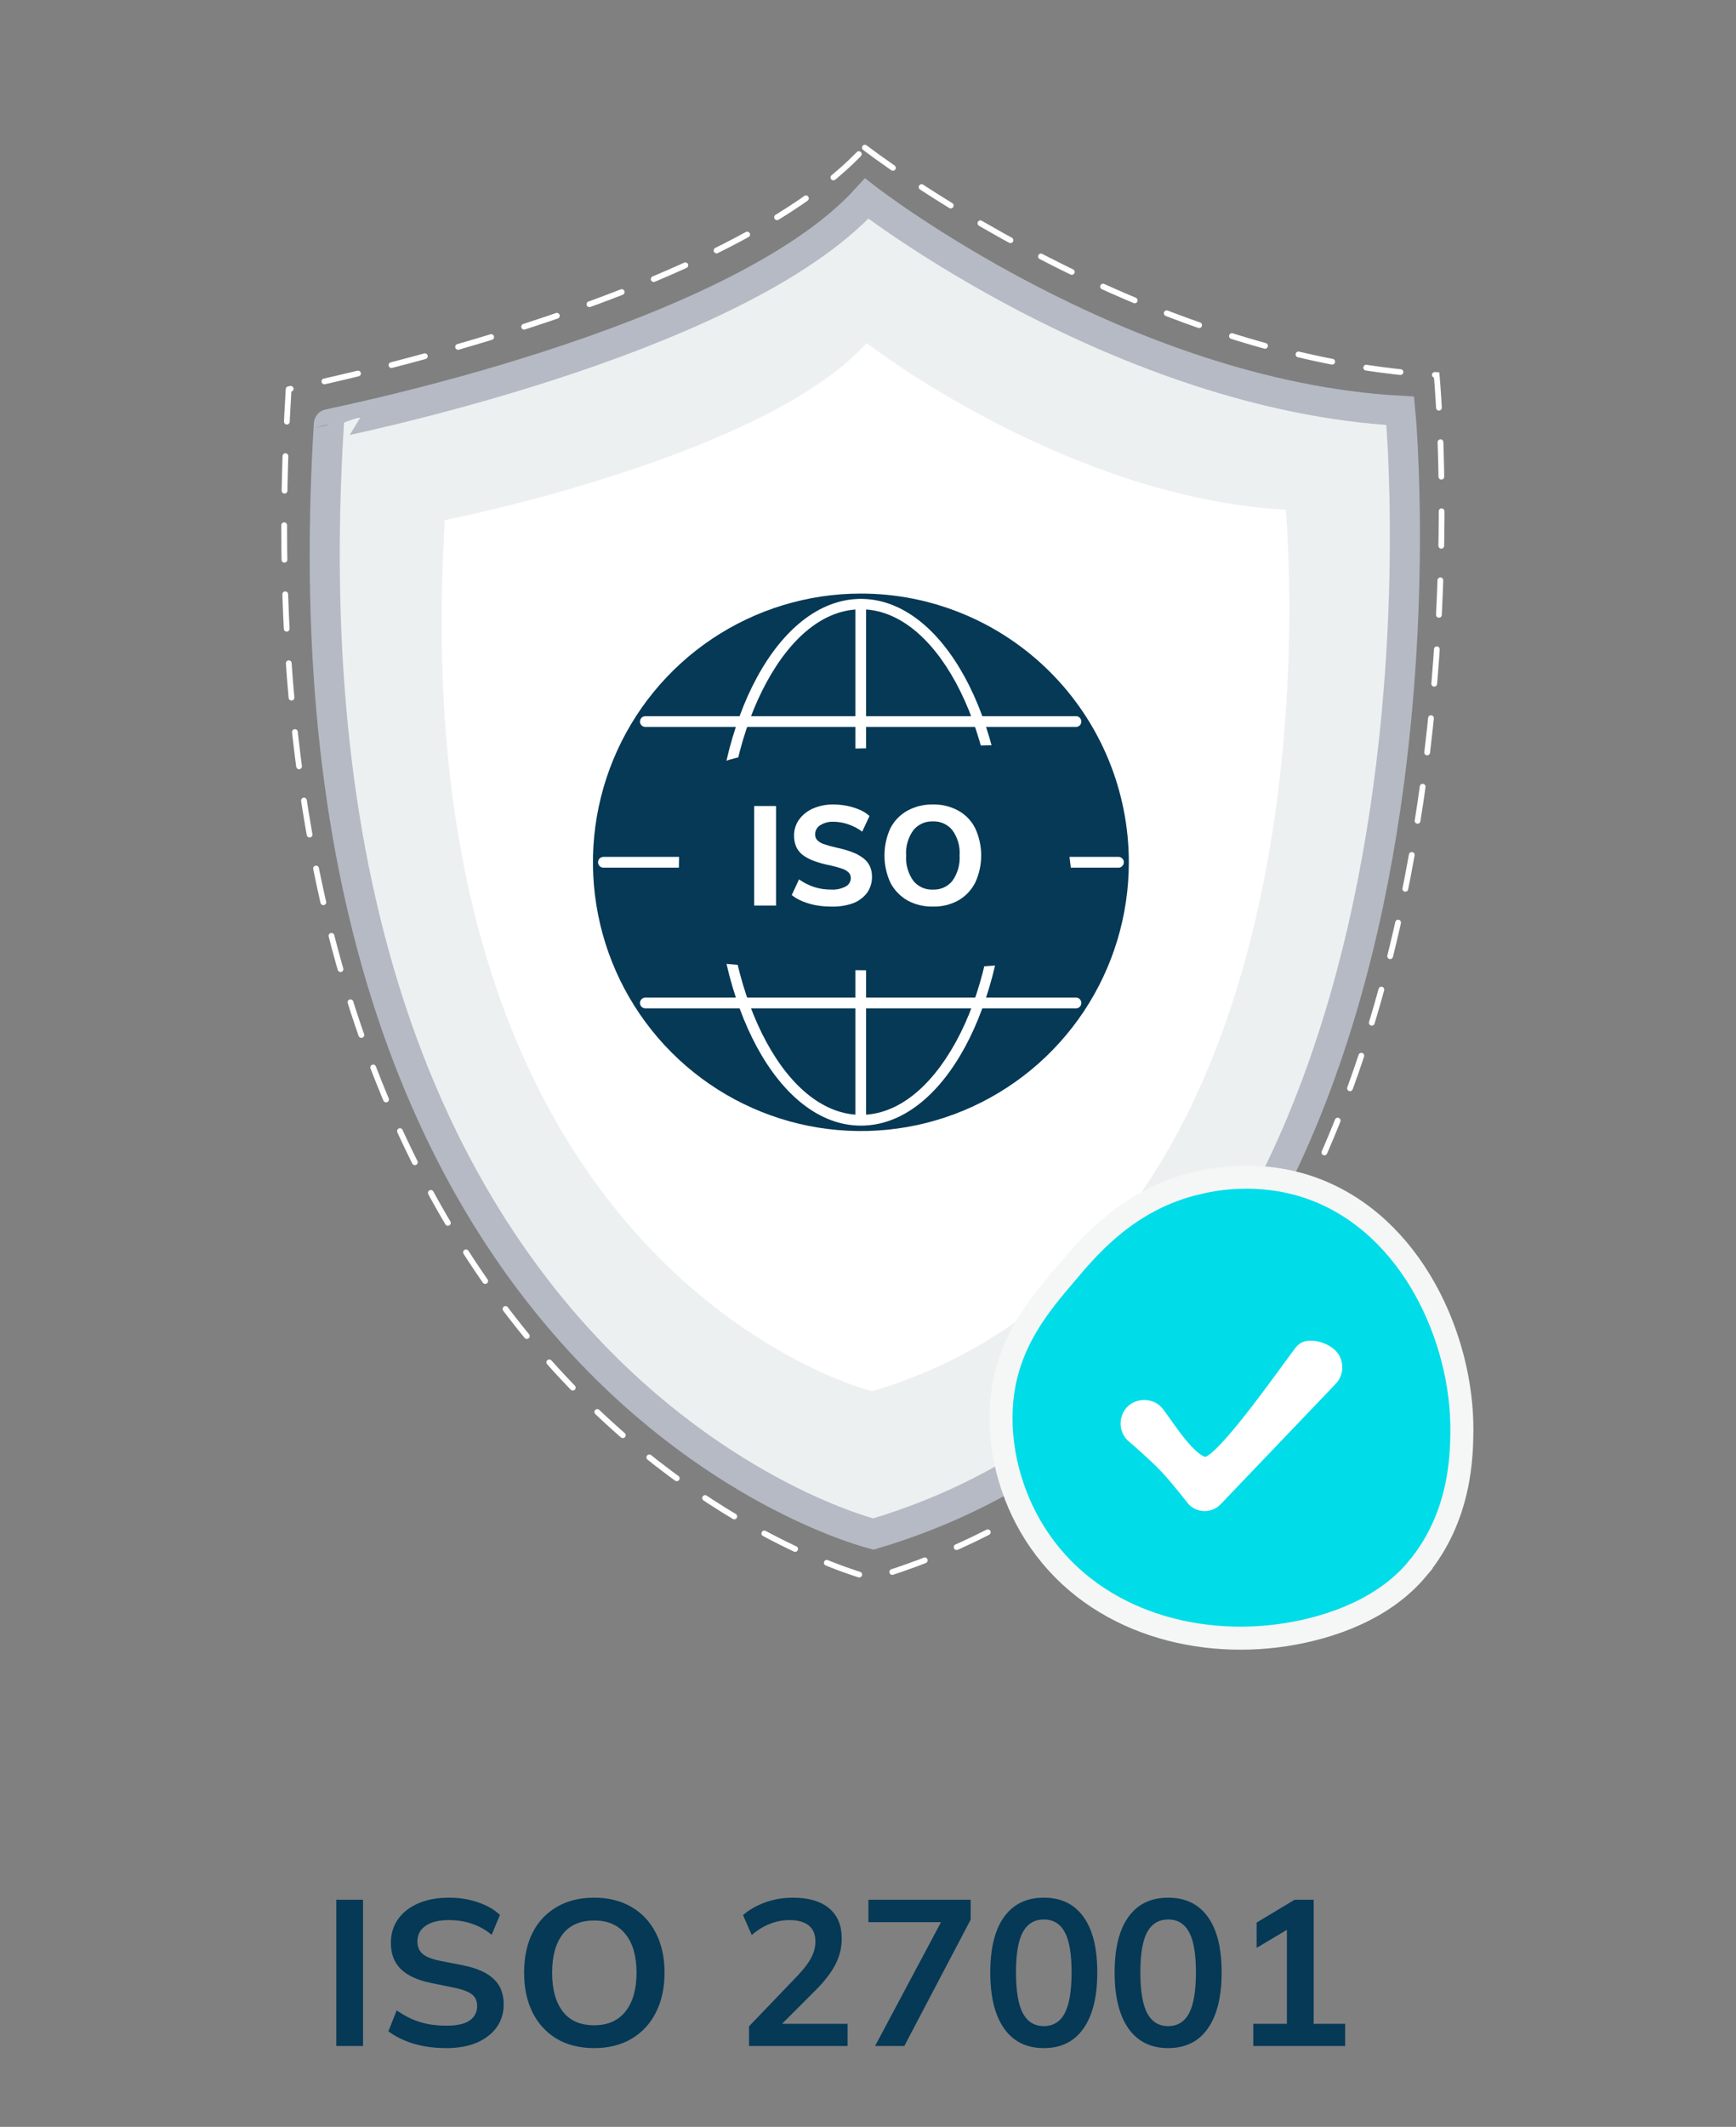 <svg width="89" height="109" viewBox="0 0 89 109" fill="none" xmlns="http://www.w3.org/2000/svg">
<rect x="0" y="0" width="89" height="109" fill="#808080" stroke="none"/>
<mask id="mask0_18910_21200" style="mask-type:alpha" maskUnits="userSpaceOnUse" x="0" y="0" width="89" height="89">
<rect x="0.295" y="0.295" width="87.896" height="88.127" fill="#C4C4C4" stroke="black" stroke-width="0.591"/>
</mask>
<g mask="url(#mask0_18910_21200)">
<path d="M44.433 10.177C44.433 10.177 57.432 20.261 71.788 21.053C71.788 21.053 76.423 69.215 44.774 78.619C44.774 78.619 13.806 71.03 16.86 21.733C16.857 21.722 37.65 17.646 44.433 10.177Z" fill="#EDF0F1" stroke="#B5BAC4" stroke-width="1.542" stroke-miterlimit="10"/>
<path d="M44.432 17.585C44.432 17.585 54.636 25.501 65.915 26.125C65.915 26.125 69.55 63.917 44.713 71.299C44.713 71.299 20.412 65.341 22.807 26.658C22.792 26.658 39.111 23.457 44.432 17.585Z" fill="white"/>
<path d="M57.872 44.193C57.872 46.916 57.067 49.578 55.558 51.843C54.049 54.108 51.904 55.873 49.395 56.916C46.885 57.959 44.124 58.232 41.459 57.701C38.795 57.171 36.347 55.86 34.426 53.935C32.504 52.01 31.195 49.557 30.664 46.886C30.133 44.215 30.403 41.447 31.441 38.93C32.479 36.413 34.238 34.261 36.495 32.746C38.753 31.232 41.408 30.422 44.124 30.42C45.929 30.418 47.716 30.773 49.384 31.465C51.052 32.156 52.568 33.171 53.845 34.45C55.121 35.729 56.134 37.248 56.825 38.919C57.516 40.591 57.872 42.383 57.872 44.193Z" fill="#053956"/>
<path fill-rule="evenodd" clip-rule="evenodd" d="M39.294 34.975C38.018 37.319 37.218 40.578 37.218 44.192C37.218 47.807 38.018 51.062 39.294 53.409C40.569 55.756 42.285 57.136 44.137 57.136C45.988 57.136 47.701 55.764 48.999 53.409C50.297 51.054 51.071 47.803 51.071 44.192C51.071 40.581 50.274 37.319 48.999 34.975C47.723 32.632 46.007 31.226 44.137 31.226C42.267 31.226 40.573 32.621 39.294 34.975ZM38.811 34.709C40.131 32.279 42.005 30.693 44.137 30.693C46.269 30.693 48.142 32.279 49.466 34.709C50.79 37.139 51.605 40.502 51.605 44.192C51.605 47.882 50.794 51.23 49.466 53.672C48.139 56.113 46.272 57.688 44.137 57.688C42.001 57.688 40.131 56.101 38.811 53.672C37.491 51.242 36.672 47.878 36.672 44.192C36.672 40.506 37.483 37.15 38.811 34.709Z" fill="white"/>
<path fill-rule="evenodd" clip-rule="evenodd" d="M30.66 44.192C30.66 44.119 30.689 44.049 30.74 43.997C30.791 43.946 30.86 43.916 30.933 43.915H57.307C57.346 43.91 57.385 43.914 57.423 43.926C57.46 43.938 57.494 43.957 57.523 43.983C57.553 44.009 57.576 44.041 57.592 44.077C57.608 44.113 57.616 44.151 57.616 44.191C57.616 44.23 57.608 44.268 57.592 44.304C57.576 44.34 57.553 44.372 57.523 44.398C57.494 44.424 57.46 44.443 57.423 44.455C57.385 44.467 57.346 44.471 57.307 44.466H30.948C30.911 44.468 30.874 44.462 30.839 44.45C30.804 44.437 30.772 44.417 30.745 44.391C30.718 44.366 30.697 44.335 30.682 44.301C30.668 44.266 30.66 44.23 30.66 44.192Z" fill="white"/>
<path fill-rule="evenodd" clip-rule="evenodd" d="M32.809 36.978C32.81 36.905 32.839 36.835 32.891 36.784C32.943 36.733 33.013 36.704 33.085 36.704H55.192C55.26 36.712 55.322 36.744 55.367 36.795C55.412 36.846 55.437 36.912 55.437 36.98C55.437 37.048 55.412 37.113 55.367 37.164C55.322 37.215 55.26 37.247 55.192 37.255H33.085C33.049 37.255 33.013 37.248 32.979 37.234C32.946 37.22 32.915 37.2 32.89 37.174C32.864 37.148 32.844 37.118 32.83 37.084C32.816 37.05 32.809 37.014 32.809 36.978Z" fill="white"/>
<path fill-rule="evenodd" clip-rule="evenodd" d="M32.809 51.403C32.809 51.33 32.838 51.259 32.89 51.207C32.942 51.155 33.012 51.126 33.085 51.126H55.192C55.26 51.134 55.322 51.166 55.367 51.217C55.412 51.268 55.437 51.333 55.437 51.401C55.437 51.469 55.412 51.535 55.367 51.586C55.322 51.637 55.26 51.669 55.192 51.677H33.085C33.013 51.677 32.943 51.648 32.891 51.597C32.839 51.546 32.81 51.476 32.809 51.403Z" fill="white"/>
<path fill-rule="evenodd" clip-rule="evenodd" d="M44.125 30.693C44.198 30.693 44.268 30.723 44.32 30.774C44.372 30.826 44.401 30.897 44.401 30.971V57.414C44.394 57.481 44.361 57.544 44.31 57.589C44.26 57.634 44.194 57.659 44.126 57.659C44.059 57.659 43.993 57.634 43.943 57.589C43.892 57.544 43.859 57.481 43.852 57.414V30.971C43.852 30.898 43.88 30.828 43.931 30.776C43.982 30.724 44.052 30.694 44.125 30.693Z" fill="white"/>
<path d="M36.647 49.266C35.405 49.202 34.96 47.999 34.892 47.069C34.761 45.269 34.777 43.462 34.941 41.665C34.93 41.022 35.147 40.396 35.554 39.899C35.908 39.57 36.324 39.315 36.778 39.149C38.449 38.493 40.435 38.429 42.32 38.399C45.561 38.324 48.803 38.246 52.044 38.163C52.434 38.127 52.828 38.173 53.2 38.298C53.411 38.412 53.593 38.575 53.728 38.775C53.863 38.974 53.949 39.203 53.977 39.442C54.708 42.317 55.097 45.268 55.137 48.235C55.158 48.363 55.148 48.494 55.108 48.618C55.068 48.741 54.998 48.853 54.905 48.944C54.656 49.097 54.371 49.182 54.078 49.191C48.365 49.839 42.6 49.898 36.875 49.367" fill="#053956"/>
<path d="M38.664 46.409V41.309H39.786V46.409H38.664Z" fill="white"/>
<path d="M42.58 46.461C42.329 46.46 42.078 46.438 41.831 46.393C41.597 46.35 41.368 46.284 41.147 46.194C40.947 46.113 40.76 46.005 40.59 45.872L40.964 45.069C41.205 45.239 41.469 45.372 41.749 45.463C42.026 45.55 42.315 45.593 42.606 45.591C42.865 45.607 43.123 45.552 43.354 45.433C43.434 45.393 43.501 45.331 43.548 45.254C43.595 45.177 43.62 45.088 43.619 44.998C43.62 44.894 43.582 44.793 43.511 44.717C43.413 44.626 43.295 44.558 43.167 44.518C42.961 44.447 42.751 44.39 42.538 44.346C42.252 44.291 41.97 44.212 41.697 44.11C41.491 44.034 41.298 43.928 41.125 43.795C40.989 43.682 40.881 43.54 40.81 43.378C40.74 43.201 40.706 43.011 40.709 42.82C40.707 42.53 40.795 42.247 40.96 42.01C41.142 41.761 41.386 41.565 41.667 41.44C42.003 41.294 42.367 41.223 42.733 41.23C42.97 41.23 43.207 41.254 43.44 41.301C43.66 41.346 43.876 41.414 44.083 41.504C44.264 41.581 44.43 41.687 44.577 41.819L44.203 42.621C43.986 42.459 43.745 42.332 43.488 42.246C43.248 42.161 42.995 42.117 42.74 42.115C42.495 42.102 42.253 42.165 42.045 42.295C41.965 42.345 41.9 42.415 41.856 42.498C41.811 42.58 41.789 42.673 41.79 42.767C41.789 42.87 41.823 42.969 41.888 43.048C41.981 43.141 42.093 43.211 42.217 43.255C42.428 43.326 42.643 43.386 42.86 43.435C43.142 43.492 43.42 43.571 43.69 43.671C43.896 43.746 44.089 43.852 44.263 43.986C44.406 44.092 44.521 44.232 44.595 44.395C44.67 44.561 44.707 44.741 44.704 44.923C44.711 45.221 44.623 45.512 44.453 45.756C44.267 45.999 44.017 46.184 43.731 46.292C43.361 46.421 42.971 46.478 42.58 46.461Z" fill="white"/>
<path d="M47.831 46.461C47.369 46.473 46.912 46.361 46.507 46.139C46.139 45.923 45.839 45.607 45.643 45.227C45.446 44.792 45.344 44.32 45.344 43.842C45.344 43.364 45.446 42.892 45.643 42.456C45.836 42.077 46.137 41.762 46.507 41.553C46.912 41.33 47.369 41.219 47.831 41.23C48.289 41.218 48.743 41.33 49.144 41.553C49.514 41.761 49.812 42.075 50 42.456C50.2 42.891 50.303 43.364 50.303 43.842C50.303 44.32 50.2 44.793 50 45.227C49.809 45.608 49.511 45.925 49.144 46.139C48.743 46.362 48.289 46.473 47.831 46.461ZM47.831 45.591C48.019 45.6 48.207 45.564 48.379 45.487C48.551 45.411 48.703 45.295 48.822 45.149C49.094 44.769 49.226 44.307 49.196 43.84C49.229 43.377 49.096 42.917 48.822 42.543C48.703 42.396 48.551 42.28 48.379 42.202C48.207 42.125 48.019 42.089 47.831 42.096C47.641 42.088 47.451 42.123 47.277 42.201C47.103 42.278 46.95 42.395 46.829 42.543C46.556 42.918 46.423 43.377 46.455 43.84C46.424 44.307 46.556 44.769 46.829 45.149C46.95 45.295 47.104 45.412 47.278 45.489C47.452 45.566 47.641 45.601 47.831 45.591Z" fill="white"/>
<path d="M44.342 7.567C44.342 7.567 58.271 18.37 73.653 19.22C73.653 19.22 78.62 70.816 44.707 80.89C44.707 80.89 11.525 72.76 14.797 19.948C14.793 19.936 37.074 15.569 44.342 7.567Z" stroke="white" stroke-width="0.295" stroke-miterlimit="10" stroke-linecap="round" stroke-dasharray="1.77 1.77"/>
</g>
<path d="M61.363 60.635C62.04 60.469 64.397 59.944 67.068 60.832L67.328 60.923L67.33 60.924C72.415 62.8 74.974 68.628 74.946 73.308V73.311C74.933 74.537 74.914 77.728 72.651 80.415L72.652 80.416C70.956 82.442 68.279 83.406 65.902 83.778H65.901C61.139 84.516 55.822 82.984 53.046 78.578C51.812 76.623 51.158 74.198 51.353 71.844V71.842C51.622 68.784 53.34 66.811 54.634 65.288C55.845 63.848 57.86 61.462 61.363 60.634V60.635Z" fill="#00DCE8" stroke="#F5F6F6" stroke-width="1.181"/>
<path fill-rule="evenodd" clip-rule="evenodd" d="M68.266 69.433L68.268 69.434C68.604 69.788 68.604 70.36 68.268 70.714L62.367 76.886C62.2 77.059 61.978 77.148 61.757 77.148C61.536 77.148 61.313 77.06 61.145 76.883C61.145 76.883 60.343 75.84 59.766 75.228C59.122 74.544 58 73.594 58 73.594C57.661 73.24 57.661 72.665 58 72.312C58.338 71.958 58.979 71.956 59.317 72.31C59.656 72.664 60.889 74.779 61.757 74.96C62.563 75.128 66.386 69.521 66.724 69.168C67.063 68.814 67.928 69.079 68.266 69.433Z" fill="white" stroke="white" stroke-width="0.591"/>
<path d="M17.241 104.857V97.362H18.612V104.857H17.241ZM22.878 104.964C22.275 104.964 21.719 104.889 21.208 104.74C20.705 104.585 20.273 104.372 19.911 104.103L20.337 103.029C20.578 103.199 20.829 103.344 21.091 103.465C21.354 103.578 21.634 103.667 21.931 103.73C22.229 103.787 22.545 103.815 22.878 103.815C23.438 103.815 23.842 103.723 24.09 103.539C24.338 103.355 24.462 103.114 24.462 102.816C24.462 102.554 24.377 102.355 24.207 102.221C24.037 102.079 23.732 101.962 23.292 101.87L22.091 101.625C21.403 101.483 20.89 101.246 20.549 100.913C20.209 100.58 20.039 100.133 20.039 99.573C20.039 99.105 20.163 98.698 20.411 98.35C20.659 98.003 21.006 97.734 21.453 97.542C21.899 97.351 22.421 97.255 23.016 97.255C23.547 97.255 24.04 97.333 24.494 97.489C24.947 97.638 25.327 97.854 25.631 98.138L25.206 99.159C24.901 98.903 24.568 98.716 24.207 98.595C23.845 98.467 23.441 98.404 22.995 98.404C22.491 98.404 22.098 98.503 21.814 98.701C21.538 98.893 21.4 99.159 21.4 99.499C21.4 99.761 21.485 99.97 21.655 100.126C21.832 100.282 22.13 100.403 22.548 100.488L23.739 100.721C24.448 100.863 24.972 101.097 25.312 101.423C25.653 101.742 25.823 102.175 25.823 102.72C25.823 103.167 25.702 103.56 25.461 103.901C25.22 104.234 24.88 104.496 24.441 104.687C24.001 104.872 23.48 104.964 22.878 104.964ZM26.87 101.104C26.87 100.317 27.012 99.637 27.296 99.063C27.586 98.489 28.001 98.046 28.54 97.734C29.078 97.415 29.72 97.255 30.464 97.255C31.201 97.255 31.839 97.415 32.378 97.734C32.917 98.046 33.331 98.489 33.622 99.063C33.92 99.637 34.069 100.314 34.069 101.094C34.069 101.88 33.92 102.564 33.622 103.146C33.331 103.72 32.917 104.166 32.378 104.485C31.839 104.804 31.201 104.964 30.464 104.964C29.72 104.964 29.078 104.804 28.54 104.485C28.008 104.166 27.597 103.72 27.306 103.146C27.016 102.564 26.87 101.884 26.87 101.104ZM28.306 101.104C28.306 101.948 28.486 102.607 28.848 103.082C29.209 103.557 29.748 103.794 30.464 103.794C31.159 103.794 31.694 103.557 32.07 103.082C32.445 102.607 32.633 101.948 32.633 101.104C32.633 100.254 32.445 99.594 32.07 99.127C31.701 98.659 31.166 98.425 30.464 98.425C29.748 98.425 29.209 98.659 28.848 99.127C28.486 99.594 28.306 100.254 28.306 101.104ZM38.401 104.857V103.847L40.889 101.253C41.201 100.927 41.431 100.626 41.58 100.349C41.729 100.073 41.804 99.789 41.804 99.499C41.804 99.137 41.69 98.864 41.463 98.68C41.237 98.496 40.907 98.404 40.475 98.404C40.127 98.404 39.794 98.467 39.475 98.595C39.156 98.716 38.844 98.907 38.54 99.169L38.093 98.148C38.398 97.879 38.773 97.663 39.22 97.5C39.674 97.337 40.149 97.255 40.645 97.255C41.453 97.255 42.073 97.436 42.505 97.798C42.938 98.159 43.154 98.677 43.154 99.35C43.154 99.818 43.044 100.264 42.824 100.69C42.605 101.108 42.264 101.547 41.804 102.008L39.73 104.081V103.72H43.452V104.857H38.401ZM44.862 104.857L48.498 98.031V98.51H44.521V97.362H49.763V98.382L46.361 104.857H44.862ZM53.512 104.964C52.633 104.964 51.956 104.631 51.481 103.964C51.006 103.291 50.769 102.334 50.769 101.094C50.769 99.839 51.006 98.886 51.481 98.234C51.956 97.581 52.633 97.255 53.512 97.255C54.398 97.255 55.075 97.581 55.543 98.234C56.018 98.886 56.255 99.835 56.255 101.083C56.255 102.33 56.018 103.291 55.543 103.964C55.075 104.631 54.398 104.964 53.512 104.964ZM53.512 103.837C53.994 103.837 54.352 103.617 54.586 103.178C54.82 102.731 54.937 102.033 54.937 101.083C54.937 100.133 54.82 99.446 54.586 99.02C54.352 98.588 53.994 98.372 53.512 98.372C53.037 98.372 52.679 98.588 52.438 99.02C52.204 99.446 52.087 100.133 52.087 101.083C52.087 102.033 52.204 102.731 52.438 103.178C52.679 103.617 53.037 103.837 53.512 103.837ZM59.887 104.964C59.008 104.964 58.331 104.631 57.856 103.964C57.382 103.291 57.144 102.334 57.144 101.094C57.144 99.839 57.382 98.886 57.856 98.234C58.331 97.581 59.008 97.255 59.887 97.255C60.773 97.255 61.45 97.581 61.918 98.234C62.393 98.886 62.63 99.835 62.63 101.083C62.63 102.33 62.393 103.291 61.918 103.964C61.45 104.631 60.773 104.964 59.887 104.964ZM59.887 103.837C60.369 103.837 60.727 103.617 60.961 103.178C61.195 102.731 61.312 102.033 61.312 101.083C61.312 100.133 61.195 99.446 60.961 99.02C60.727 98.588 60.369 98.372 59.887 98.372C59.412 98.372 59.054 98.588 58.813 99.02C58.58 99.446 58.463 100.133 58.463 101.083C58.463 102.033 58.58 102.731 58.813 103.178C59.054 103.617 59.412 103.837 59.887 103.837ZM64.253 104.857V103.72H65.975V98.51H66.635L64.423 99.828V98.531L66.369 97.362H67.347V103.72H68.963V104.857H64.253Z" fill="#053956"/>
</svg>
